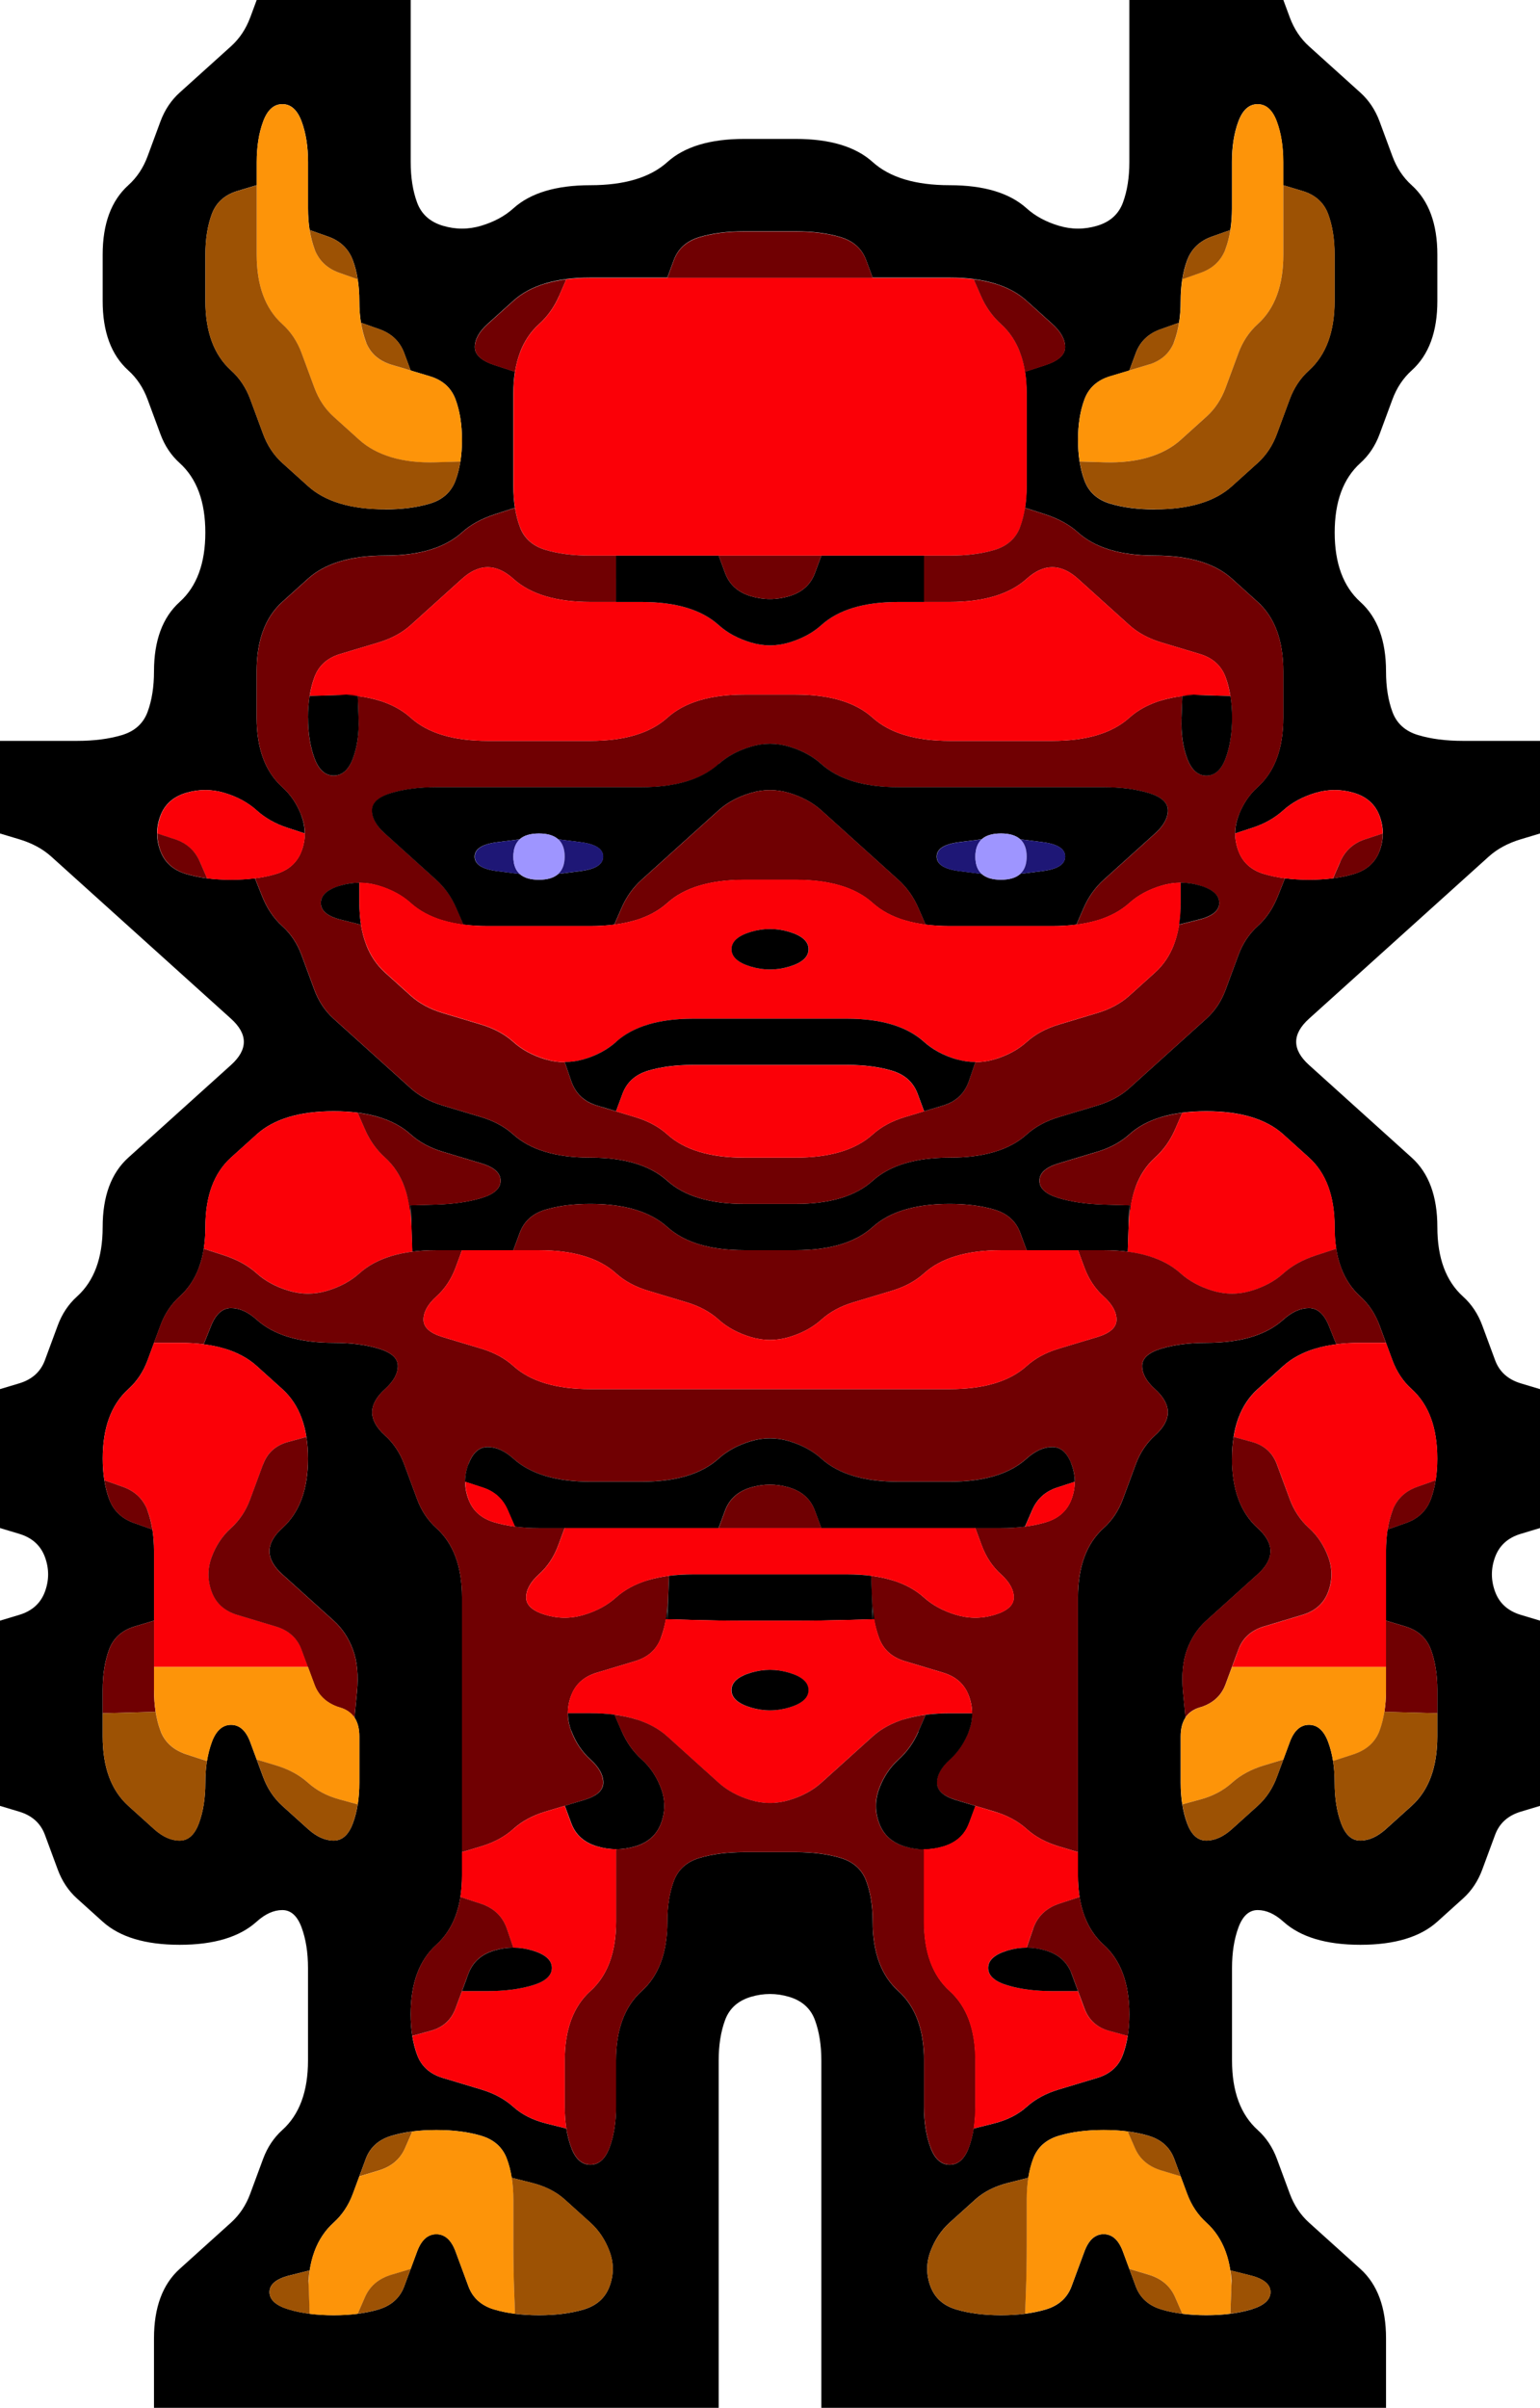 <?xml version="1.0" encoding="UTF-8"?>
<svg width="130.1mm" height="203.36mm" version="1.1" viewBox="0 0 460.97 720.57" xmlns="http://www.w3.org/2000/svg">
<g transform="translate(-30.961 -34.934)">
<g transform="matrix(15.366 0 0 13.857 15.595 34.934)">
<g>
<path d="m5.875 0.375 0.125-0.375h0.5 0.5 0.5 0.5 0.5 0.5v0.5q0 0.5 0 1t0 1 0 1 0.125 0.875 0.5 0.5 0.75 0 0.625-0.375 0.625-0.375 0.875-0.125 0.875-0.125 0.625-0.375 0.625-0.375 0.875-0.125 1 0 0.875 0.125 0.625 0.375 0.625 0.375 0.875 0.125 0.875 0.125 0.625 0.375 0.625 0.375 0.75 0 0.5-0.5 0.125-0.875 0-1 0-1 0-1v-0.5h0.5 0.5 0.5 0.5 0.5 0.5l0.125 0.375q0.125 0.375 0.375 0.625t0.5 0.5 0.5 0.5 0.375 0.625 0.25 0.75 0.375 0.625 0.375 0.625 0.125 0.875 0 1-0.125 0.875-0.375 0.625-0.375 0.625-0.25 0.75-0.375 0.625-0.375 0.625-0.125 0.875 0.125 0.875 0.375 0.625 0.375 0.625 0.125 0.875 0.125 0.875 0.5 0.5 0.875 0.125 1 0h0.5v0.5 0.5 0.5 0.5l-0.375 0.125q-0.375 0.125-0.625 0.375t-0.5 0.5-0.5 0.5-0.5 0.5-0.5 0.5-0.5 0.5-0.5 0.5-0.5 0.5-0.25 0.5 0.25 0.5 0.5 0.5 0.5 0.5 0.5 0.5 0.5 0.5 0.375 0.625 0.125 0.875 0.125 0.875 0.375 0.625 0.375 0.625 0.25 0.75 0.5 0.5l0.375 0.125v0.5 0.5 0.5 0.5 0.5 0.5l-0.375 0.125q-0.375 0.125-0.5 0.5t0 0.75 0.5 0.5l0.375 0.125v0.5 0.5 0.5 0.5 0.5 0.5 0.5 0.5l-0.375 0.125q-0.375 0.125-0.5 0.5t-0.25 0.75-0.375 0.625-0.5 0.5-0.625 0.375-0.875 0.125-0.875-0.125-0.625-0.375-0.5-0.25-0.375 0.375-0.125 0.875 0 1 0 1 0.125 0.875 0.375 0.625 0.375 0.625 0.25 0.75 0.375 0.625 0.5 0.5 0.5 0.5 0.375 0.625 0.125 0.875 0 1v0.5h-0.5-0.5-0.5-0.5-0.5-0.5-0.5-0.5-0.5-0.5-0.5-0.5-0.5-0.5-0.5-0.5-0.5-0.5-0.5-0.5-0.5-0.5v-0.5q0-0.5 0-1t0-1 0-1 0-1 0-1 0-1 0-1-0.125-0.875-0.5-0.5-0.75 0-0.5 0.5-0.125 0.875 0 1 0 1 0 1 0 1 0 1 0 1 0 1v0.5h-0.5-0.5-0.5-0.5-0.5-0.5-0.5-0.5-0.5-0.5-0.5-0.5-0.5-0.5-0.5-0.5-0.5-0.5-0.5-0.5-0.5-0.5v-0.5q0-0.5 0-1t0.125-0.875 0.375-0.625 0.5-0.5 0.5-0.5 0.375-0.625 0.25-0.75 0.375-0.625 0.375-0.625 0.125-0.875 0-1 0-1-0.125-0.875-0.375-0.375-0.5 0.25-0.625 0.375-0.875 0.125-0.875-0.125-0.625-0.375-0.5-0.5-0.375-0.625-0.25-0.75-0.5-0.5l-0.375-0.125v-0.5q0-0.5 0-1t0-1 0-1v-0.5l0.375-0.125q0.375-0.125 0.5-0.5t0-0.75-0.5-0.5l-0.375-0.125v-0.5q0-0.5 0-1t0-1v-0.5l0.375-0.125q0.375-0.125 0.5-0.5t0.25-0.75 0.375-0.625 0.375-0.625 0.125-0.875 0.125-0.875 0.375-0.625 0.5-0.5 0.5-0.5 0.5-0.5 0.5-0.5 0.25-0.5-0.25-0.5-0.5-0.5-0.5-0.5-0.5-0.5-0.5-0.5-0.5-0.5-0.5-0.5-0.5-0.5-0.625-0.375l-0.375-0.125v-0.5q0-0.5 0-1v-0.5h0.5q0.5 0 1 0t0.875-0.125 0.5-0.5 0.125-0.875 0.125-0.875 0.375-0.625 0.375-0.625 0.125-0.875-0.125-0.875-0.375-0.625-0.375-0.625-0.25-0.75-0.375-0.625-0.375-0.625-0.125-0.875 0-1 0.125-0.875 0.375-0.625 0.375-0.625 0.25-0.75 0.375-0.625 0.5-0.5 0.5-0.5 0.375-0.625m-4.875 15.5v0.125 0.375 0.375-0.25q0-0.25 0-0.5v-0.25 0.125m0 1.75v0.375 0.125 0.125-0.25q0-0.25 0-0.5v-0.25 0.375m0 12.25v0.125 0.375 0.375-0.25q0-0.25 0-0.5v-0.25 0.125m0 2.75v0.375 0.125 0.125-0.25q0-0.25 0-0.5v-0.25 0.375m0 2.25v0.125 0.375 0.375-0.25q0-0.25 0-0.5v-0.25 0.125m0 3.75v0.375 0.125 0.125-0.25q0-0.25 0-0.5v-0.25 0.375m10.5 11.375q0.5 0 0.875-0.125t0.5-0.5 0-0.75-0.375-0.625-0.5-0.5-0.641-0.359l-0.391-0.109 0.031 0.219-0.031-0.219q-0.031-0.219-0.094-0.406l-0.062-0.188 0.188 0.562-0.125-0.375q-0.125-0.375-0.5-0.5t-0.875-0.125-0.875 0.125-0.5 0.5-0.25 0.75-0.375 0.625-0.375 0.625l-0.125 0.375 0.188-0.562-0.062 0.188q-0.062 0.188-0.094 0.406l-0.031 0.219 0.031-0.219-0.391 0.109q-0.391 0.109-0.391 0.359t0.375 0.375 0.875 0.125 0.875-0.125 0.5-0.5 0.25-0.75 0.375-0.375 0.375 0.375 0.25 0.75 0.5 0.5 0.875 0.125m7.625-3.625q0.125 0.375 0.375 0.375t0.375-0.375l0.125-0.375-0.188 0.562 0.062-0.188q0.062-0.188 0.094-0.406l0.031-0.219-0.031 0.219 0.391-0.109q0.391-0.109 0.641-0.359t0.625-0.375 0.75-0.25 0.5-0.5 0.125-0.875-0.125-0.875-0.375-0.625-0.375-0.625-0.125-0.875 0-1 0-1 0-1 0-1 0-1 0-1 0.125-0.875 0.375-0.625 0.375-0.625 0.25-0.75 0.375-0.625 0.25-0.5-0.25-0.5-0.25-0.5 0.375-0.375 0.875-0.125 0.875-0.125 0.625-0.375 0.5-0.25 0.391 0.391l0.141 0.391 0.219-0.031-0.219 0.031q-0.219 0.031-0.406 0.094l-0.188 0.062 0.562-0.188-0.375 0.125q-0.375 0.125-0.625 0.375t-0.5 0.5-0.375 0.625-0.125 0.875 0.125 0.875 0.375 0.625 0.25 0.5-0.25 0.5-0.5 0.5-0.5 0.5-0.375 0.625-0.078 0.922l0.047 0.547 0.094-0.156-0.094 0.156q-0.094 0.156-0.094 0.406v0.25-0.375-0.375 0.5q0 0.5 0 1t0.125 0.875 0.375 0.375 0.5-0.25 0.5-0.5 0.375-0.625 0.25-0.75 0.375-0.375 0.375 0.375 0.125 0.875 0.125 0.875 0.375 0.375 0.5-0.25 0.5-0.5 0.375-0.625 0.125-0.875 0-1-0.125-0.875-0.5-0.5l-0.375-0.125v-0.5q0-0.5 0-1v-0.5 0.375 0.375-0.25q0-0.25 0.031-0.469l0.031-0.219-0.031 0.219 0.359-0.141q0.359-0.141 0.484-0.516t0.125-0.875-0.125-0.875-0.375-0.625-0.375-0.625-0.25-0.75-0.375-0.625-0.375-0.625-0.125-0.875-0.125-0.875-0.375-0.625-0.5-0.5-0.625-0.375-0.875-0.125-0.875 0.125-0.625 0.375-0.625 0.375-0.75 0.25-0.375 0.375 0.375 0.375 0.891 0.141l0.516 0.016 0.031-0.219-0.031 0.219q-0.031 0.219-0.031 0.469v0.25-0.375-0.375l-0.031 1.031 0.219 0.031-0.219-0.031q-0.219-0.031-0.469-0.031h-0.25 0.375 0.375-0.5q-0.5 0-1 0h-0.5l-0.125-0.375q-0.125-0.375-0.5-0.5t-0.875-0.125-0.875 0.125-0.625 0.375-0.625 0.375-0.875 0.125-1 0-0.875-0.125-0.625-0.375-0.625-0.375-0.875-0.125-0.875 0.125-0.5 0.5l-0.125 0.375h-0.5q-0.5 0-1 0h-0.5 0.375 0.375-0.25q-0.25 0-0.469 0.031l-0.219 0.031 0.219-0.031-0.031-1.031v0.375 0.375-0.25q0-0.25-0.031-0.469l-0.031-0.219 0.031 0.219 0.516-0.016q0.516-0.016 0.891-0.141t0.375-0.375-0.375-0.375-0.75-0.25-0.625-0.375-0.625-0.375-0.875-0.125-0.875 0.125-0.625 0.375-0.5 0.5-0.375 0.625-0.125 0.875-0.125 0.875-0.375 0.625-0.375 0.625-0.25 0.75-0.375 0.625-0.375 0.625-0.125 0.875 0.125 0.875 0.484 0.516l0.359 0.141-0.031-0.219 0.031 0.219q0.031 0.219 0.031 0.469v0.25-0.375-0.375 0.5q0 0.5 0 1v0.5l-0.375 0.125q-0.375 0.125-0.5 0.5t-0.125 0.875 0 1 0.125 0.875 0.375 0.625 0.5 0.5 0.5 0.25 0.375-0.375 0.125-0.875 0.125-0.875 0.375-0.375 0.375 0.375 0.25 0.75 0.375 0.625 0.5 0.5 0.5 0.25 0.375-0.375 0.125-0.875 0-1v-0.5 0.375 0.375-0.25q0-0.25-0.094-0.406l-0.094-0.156 0.094 0.156 0.047-0.547q0.047-0.547-0.078-0.922t-0.375-0.625-0.5-0.5-0.5-0.5-0.25-0.5 0.25-0.5 0.375-0.625 0.125-0.875-0.125-0.875-0.375-0.625-0.5-0.5-0.625-0.375l-0.375-0.125 0.562 0.188-0.188-0.062q-0.188-0.062-0.406-0.094l-0.219-0.031 0.219 0.031 0.141-0.391q0.141-0.391 0.391-0.391t0.5 0.25 0.625 0.375 0.875 0.125 0.875 0.125 0.375 0.375-0.25 0.5-0.25 0.5 0.25 0.5 0.375 0.625 0.25 0.75 0.375 0.625 0.375 0.625 0.125 0.875 0 1 0 1 0 1 0 1 0 1 0 1-0.125 0.875-0.375 0.625-0.375 0.625-0.125 0.875 0.125 0.875 0.5 0.5 0.75 0.25 0.625 0.375 0.641 0.359l0.391 0.109-0.031-0.219 0.031 0.219q0.031 0.219 0.094 0.406l0.062 0.188-0.188-0.562 0.125 0.375q0.125 0.375 0.375 0.375t0.375-0.375 0.125-0.875 0-1 0.125-0.875 0.375-0.625 0.375-0.625 0.125-0.875 0.125-0.875 0.5-0.5 0.875-0.125 1 0 0.875 0.125 0.5 0.5 0.125 0.875 0.125 0.875 0.375 0.625 0.375 0.625 0.125 0.875 0 1 0.125 0.875m8.875-11.75v0.375 0.125 0.125-0.25q0-0.25 0-0.5v-0.25 0.375m-7.125-7.625h0.125 0.375 0.375-0.25q-0.25 0-0.5 0h-0.25 0.125m-4.375-1q0.5 0 0.875-0.125t0.625-0.375 0.625-0.375 0.875-0.125 0.875-0.125 0.625-0.375 0.625-0.375 0.75-0.25 0.625-0.375 0.5-0.5 0.5-0.5 0.5-0.5 0.375-0.625 0.25-0.75 0.375-0.625 0.391-0.641l0.141-0.391-0.219-0.031 0.219 0.031q0.219 0.031 0.469 0.031h0.25-0.375-0.375 0.5q0.5 0 0.875-0.125t0.5-0.5 0-0.75-0.5-0.5-0.75 0-0.625 0.375-0.594 0.375l-0.344 0.125v0.094 0.094-0.188q0-0.188 0.062-0.375l0.062-0.188-0.188 0.562 0.125-0.375q0.125-0.375 0.375-0.625t0.375-0.625 0.125-0.875 0-1-0.125-0.875-0.375-0.625-0.5-0.5-0.625-0.375-0.875-0.125-0.875-0.125-0.625-0.375-0.641-0.391l-0.391-0.141-0.031 0.219 0.031-0.219q0.031-0.219 0.031-0.469v-0.25 0.375 0.375-0.5q0-0.5 0-1t0-1v-0.5 0.375 0.375-0.25q0-0.25-0.031-0.469l-0.031-0.219 0.031 0.219 0.391-0.141q0.391-0.141 0.391-0.391t-0.25-0.5-0.5-0.5-0.625-0.375-0.875-0.125-1 0h-0.5l-0.125-0.375q-0.125-0.375-0.5-0.5t-0.875-0.125-1 0-0.875 0.125-0.5 0.5l-0.125 0.375h-0.5q-0.5 0-1 0t-0.875 0.125-0.625 0.375-0.5 0.5-0.25 0.5 0.391 0.391l0.391 0.141 0.031-0.219-0.031 0.219q-0.031 0.219-0.031 0.469v0.25-0.375-0.375 0.5q0 0.5 0 1t0 1v0.5-0.375-0.375 0.25q0 0.25 0.031 0.469l0.031 0.219-0.031-0.219-0.391 0.141q-0.391 0.141-0.641 0.391t-0.625 0.375-0.875 0.125-0.875 0.125-0.625 0.375-0.5 0.5-0.375 0.625-0.125 0.875 0 1 0.125 0.875 0.375 0.625 0.375 0.625l0.125 0.375-0.188-0.562 0.062 0.188q0.062 0.188 0.062 0.375v0.188-0.094-0.094l-0.344-0.125q-0.344-0.125-0.594-0.375t-0.625-0.375-0.75 0-0.5 0.5 0 0.75 0.5 0.5 0.875 0.125h0.5-0.375-0.375 0.25q0.25 0 0.469-0.031l0.219-0.031-0.219 0.031 0.141 0.391q0.141 0.391 0.391 0.641t0.375 0.625 0.25 0.75 0.375 0.625 0.5 0.5 0.5 0.5 0.5 0.5 0.625 0.375 0.75 0.25 0.625 0.375 0.625 0.375 0.875 0.125 0.875 0.125 0.625 0.375 0.625 0.375 0.875 0.125 1 0m7-15q0.5 0 0.875-0.125t0.625-0.375 0.5-0.5 0.375-0.625 0.25-0.75 0.375-0.625 0.375-0.625 0.125-0.875 0-1-0.125-0.875-0.5-0.5l-0.375-0.125v-0.5q0-0.5-0.125-0.875t-0.375-0.375-0.375 0.375-0.125 0.875 0 1v0.5-0.375-0.375 0.25q0 0.25-0.031 0.469l-0.031 0.219 0.031-0.219-0.359 0.141q-0.359 0.141-0.484 0.516t-0.125 0.875v0.5-0.375-0.375 0.25q0 0.25-0.031 0.469l-0.031 0.219 0.031-0.219-0.359 0.141q-0.359 0.141-0.484 0.516l-0.125 0.375-0.375 0.125q-0.375 0.125-0.5 0.5t-0.125 0.875 0.125 0.875 0.5 0.5 0.875 0.125m2.5-7.375v0.375 0.125 0.125-0.25q0-0.25 0-0.5v-0.25 0.375m-3.281 4.469 0.469-0.156-0.188 0.062q-0.188 0.062-0.375 0.125l-0.188 0.062 0.281-0.094m-4.844-2.094h0.125 0.375 0.375-0.25q-0.25 0-0.5 0h-0.25 0.125m-4.25 0h0.375 0.125 0.125-0.25q-0.25 0-0.5 0h-0.25 0.375m-5.125 5q0.5 0 0.875-0.125t0.5-0.5 0.125-0.875-0.125-0.875-0.5-0.5l-0.375-0.125-0.125-0.375q-0.125-0.375-0.484-0.516l-0.359-0.141 0.031 0.219-0.031-0.219q-0.031-0.219-0.031-0.469v-0.25 0.375 0.375-0.5q0-0.5-0.125-0.875t-0.484-0.516l-0.359-0.141 0.031 0.219-0.031-0.219q-0.031-0.219-0.031-0.469v-0.25 0.375 0.375-0.5q0-0.5 0-1t-0.125-0.875-0.375-0.375-0.375 0.375-0.125 0.875v0.5l-0.375 0.125q-0.375 0.125-0.5 0.5t-0.125 0.875 0 1 0.125 0.875 0.375 0.625 0.375 0.625 0.25 0.75 0.375 0.625 0.5 0.5 0.625 0.375 0.875 0.125m0.406-3.031 0.656 0.219-0.188-0.062q-0.188-0.062-0.375-0.125l-0.188-0.062 0.094 0.031m-2.906-3.844v-0.125-0.375-0.375 0.25q0 0.25 0 0.5v0.25-0.125m4.625 22.875h0.375 0.125 0.125-0.25q-0.25 0-0.5 0h-0.25 0.375m-6.625 8.125v-0.125-0.375-0.375 0.25q0 0.25 0 0.5v0.25-0.125m20.5 14.875q0.5 0 0.875-0.125t0.375-0.375-0.391-0.359l-0.391-0.109 0.031 0.219-0.031-0.219q-0.031-0.219-0.094-0.406l-0.062-0.188 0.188 0.562-0.125-0.375q-0.125-0.375-0.375-0.625t-0.375-0.625-0.25-0.75-0.5-0.5-0.875-0.125-0.875 0.125-0.5 0.5l-0.125 0.375 0.188-0.562-0.062 0.188q-0.062 0.188-0.094 0.406l-0.031 0.219 0.031-0.219-0.391 0.109q-0.391 0.109-0.641 0.359t-0.5 0.5-0.375 0.625 0 0.75 0.5 0.5 0.875 0.125 0.875-0.125 0.5-0.5 0.25-0.75 0.375-0.375 0.375 0.375 0.25 0.75 0.5 0.5 0.875 0.125"/>
<path d="m6.125 2.625q0.125-0.375 0.375-0.375t0.375 0.375 0.125 0.875 0 1 0.125 0.875 0.484 0.516l0.359 0.141-0.031-0.219 0.031 0.219q0.031 0.219 0.031 0.469v0.25-0.375-0.375 0.5q0 0.5 0.125 0.875t0.5 0.5 0.75 0.25 0.5 0.5 0.125 0.875v0.5-0.375-0.375 0.25q0 0.25-0.031 0.469l-0.031 0.219 0.031-0.219-0.484 0.016q-0.484 0.016-0.859-0.109t-0.625-0.375-0.5-0.5-0.375-0.625-0.25-0.75-0.375-0.625-0.375-0.625-0.125-0.875 0-1 0-1 0.125-0.875" fill="#fd9409"/>
<path d="m25.125 2.625q0.125-0.375 0.375-0.375t0.375 0.375 0.125 0.875 0 1 0 1-0.125 0.875-0.375 0.625-0.375 0.625-0.25 0.75-0.375 0.625-0.5 0.5-0.625 0.375-0.859 0.109l-0.484-0.016 0.031 0.219-0.031-0.219q-0.031-0.219-0.031-0.469v-0.25 0.375 0.375-0.5q0-0.5 0.125-0.875t0.5-0.5 0.75-0.25 0.5-0.5 0.125-0.875v-0.5 0.375 0.375-0.25q0-0.25 0.031-0.469l0.031-0.219-0.031 0.219 0.359-0.141q0.359-0.141 0.484-0.516t0.125-0.875 0-1 0.125-0.875" fill="#fd9409"/>
<path d="m5.125 4.625q0.125-0.375 0.5-0.5l0.375-0.125v0.5q0 0.5 0 1t0.125 0.875 0.375 0.625 0.375 0.625 0.25 0.75 0.375 0.625 0.5 0.5 0.625 0.375 0.859 0.109l0.484-0.016 0.031-0.219-0.031 0.219q-0.031 0.219-0.094 0.406l-0.062 0.188 0.188-0.562-0.125 0.375q-0.125 0.375-0.5 0.5t-0.875 0.125-0.875-0.125-0.625-0.375-0.5-0.5-0.375-0.625-0.25-0.75-0.375-0.625-0.375-0.625-0.125-0.875 0-1 0.125-0.875m0.875-0.25v-0.375-0.125-0.125 0.25q0 0.25 0 0.5v0.25-0.375" fill="#9d5204"/>
<path d="m26 4.5v-0.5l0.375 0.125q0.375 0.125 0.5 0.5t0.125 0.875 0 1-0.125 0.875-0.375 0.625-0.375 0.625-0.25 0.75-0.375 0.625-0.5 0.5-0.625 0.375-0.875 0.125-0.875-0.125-0.5-0.5l-0.125-0.375 0.188 0.562-0.062-0.188q-0.062-0.188-0.094-0.406l-0.031-0.219 0.031 0.219 0.484 0.016q0.484 0.016 0.859-0.109t0.625-0.375 0.5-0.5 0.375-0.625 0.25-0.75 0.375-0.625 0.375-0.625 0.125-0.875 0-1m0-0.625v0.125 0.375 0.375-0.25q0-0.25 0-0.5v-0.25 0.125" fill="#9d5204"/>
<path d="m7.125 5.375-0.125-0.375 0.188 0.562-0.062-0.188q-0.062-0.188-0.094-0.406l-0.031-0.219 0.031 0.219 0.359 0.141q0.359 0.141 0.484 0.516l0.125 0.375-0.188-0.562 0.062 0.188q0.062 0.188 0.094 0.406l0.031 0.219-0.031-0.219-0.359-0.141q-0.359-0.141-0.484-0.516" fill="#9d5204"/>
<path d="m14.125 5.625q0.125-0.375 0.5-0.5t0.875-0.125 1 0 0.875 0.125 0.5 0.5l0.125 0.375h-0.5q-0.5 0-1 0t-1 0-1 0h-0.5l0.125-0.375m-0.25 0.375h0.125 0.375 0.375-0.25q-0.25 0-0.5 0h-0.25 0.125m3.75 0h0.375 0.125 0.125-0.25q-0.25 0-0.5 0h-0.25 0.375" fill="#700002"/>
<path d="m24.125 5.625q0.125-0.375 0.484-0.516l0.359-0.141 0.031-0.219-0.031 0.219q-0.031 0.219-0.094 0.406l-0.062 0.188 0.188-0.562-0.125 0.375q-0.125 0.375-0.484 0.516l-0.359 0.141-0.031 0.219 0.031-0.219q0.031-0.219 0.094-0.406l0.062-0.188-0.188 0.562 0.125-0.375" fill="#9d5204"/>
<path d="m11 6.5q0.25-0.25 0.625-0.375l0.375-0.125-0.562 0.188 0.188-0.062q0.188-0.062 0.406-0.094l0.219-0.031-0.219 0.031-0.141 0.359q-0.141 0.359-0.391 0.609t-0.375 0.625l-0.125 0.375 0.188-0.562-0.062 0.188q-0.062 0.188-0.094 0.406l-0.031 0.219 0.031-0.219-0.391-0.141q-0.391-0.141-0.391-0.391t0.25-0.5 0.5-0.5" fill="#700002"/>
<path d="m11.891 6.391 0.141-0.359-0.219 0.031 0.219-0.031q0.219-0.031 0.469-0.031h0.25-0.375-0.375 0.5q0.5 0 1 0t1 0 1 0 1 0 1 0 1 0 1 0h0.5-0.375-0.375 0.25q0.25 0 0.469 0.031l0.219 0.031-0.219-0.031 0.141 0.359q0.141 0.359 0.391 0.609t0.375 0.625 0.125 0.875 0 1 0 1-0.125 0.875-0.5 0.5-0.875 0.125-1 0-1 0-1 0-1 0-1 0-1 0-1 0-0.875-0.125-0.5-0.5-0.125-0.875 0-1 0-1 0.125-0.875 0.375-0.625 0.391-0.609" fill="#fb0007"/>
<path d="m20.109 6.391-0.141-0.359-0.219-0.031 0.219 0.031q0.219 0.031 0.406 0.094l0.188 0.062-0.562-0.188 0.375 0.125q0.375 0.125 0.625 0.375t0.5 0.5 0.25 0.5-0.391 0.391l-0.391 0.141 0.031 0.219-0.031-0.219q-0.031-0.219-0.094-0.406l-0.062-0.188 0.188 0.562-0.125-0.375q-0.125-0.375-0.375-0.625t-0.391-0.609" fill="#700002"/>
<path d="m8.125 7.375-0.125-0.375 0.188 0.562-0.062-0.188q-0.062-0.188-0.094-0.406l-0.031-0.219 0.031 0.219 0.359 0.141q0.359 0.141 0.484 0.516l0.125 0.375-0.375-0.125q-0.375-0.125-0.5-0.5m0.594 0.531 0.469 0.156-0.188-0.062q-0.188-0.062-0.375-0.125l-0.188-0.062 0.281 0.094" fill="#9d5204"/>
<path d="m23.125 7.625q0.125-0.375 0.484-0.516l0.359-0.141 0.031-0.219-0.031 0.219q-0.031 0.219-0.094 0.406l-0.062 0.188 0.188-0.562-0.125 0.375q-0.125 0.375-0.5 0.5l-0.375 0.125 0.125-0.375m-0.219 0.406 0.656-0.219-0.188 0.062q-0.188 0.062-0.375 0.125l-0.188 0.062 0.094-0.031" fill="#9d5204"/>
<path d="m10 11.5q0.25-0.25 0.641-0.391l0.391-0.141-0.031-0.219 0.031 0.219q0.031 0.219 0.094 0.406l0.062 0.188-0.188-0.562 0.125 0.375q0.125 0.375 0.5 0.5t0.875 0.125h0.5v0.5 0.5h-0.5q-0.5 0-0.875-0.125t-0.625-0.375-0.5-0.25-0.5 0.25-0.5 0.5-0.5 0.5-0.625 0.375-0.75 0.25-0.5 0.5-0.125 0.875 0.125 0.875 0.375 0.375 0.375-0.375 0.109-0.859l-0.016-0.484-0.219-0.031 0.219 0.031q0.219 0.031 0.406 0.094l0.188 0.062-0.562-0.188 0.375 0.125q0.375 0.125 0.625 0.375t0.625 0.375 0.875 0.125 1 0 1 0 0.875-0.125 0.625-0.375 0.625-0.375 0.875-0.125 1 0 0.875 0.125 0.625 0.375 0.625 0.375 0.875 0.125 1 0 1 0 0.875-0.125 0.625-0.375 0.625-0.375l0.375-0.125-0.562 0.188 0.188-0.062q0.188-0.062 0.406-0.094l0.219-0.031-0.219 0.031-0.016 0.484q-0.016 0.484 0.109 0.859t0.375 0.375 0.375-0.375 0.125-0.875-0.125-0.875-0.5-0.5-0.75-0.25-0.625-0.375-0.5-0.5-0.5-0.5-0.5-0.25-0.5 0.25-0.625 0.375-0.875 0.125h-0.5v-0.5-0.5h0.5q0.5 0 0.875-0.125t0.5-0.5l0.125-0.375-0.188 0.562 0.062-0.188q0.062-0.188 0.094-0.406l0.031-0.219-0.031 0.219 0.391 0.141q0.391 0.141 0.641 0.391t0.625 0.375 0.875 0.125 0.875 0.125 0.625 0.375 0.5 0.5 0.375 0.625 0.125 0.875 0 1-0.125 0.875-0.375 0.625-0.375 0.625 0 0.75 0.5 0.5l0.375 0.125-0.562-0.188 0.188 0.062q0.188 0.062 0.406 0.094l0.219 0.031-0.219-0.031-0.141 0.391q-0.141 0.391-0.391 0.641t-0.375 0.625-0.25 0.75-0.375 0.625-0.5 0.5-0.5 0.5-0.5 0.5-0.625 0.375-0.75 0.25-0.625 0.375-0.625 0.375-0.875 0.125-0.875 0.125-0.625 0.375-0.625 0.375-0.875 0.125-1 0-0.875-0.125-0.625-0.375-0.625-0.375-0.875-0.125-0.875-0.125-0.625-0.375-0.625-0.375-0.75-0.25-0.625-0.375-0.5-0.5-0.5-0.5-0.5-0.5-0.375-0.625-0.25-0.75-0.375-0.625-0.391-0.641l-0.141-0.391-0.219 0.031 0.219-0.031q0.219-0.031 0.406-0.094l0.188-0.062-0.562 0.188 0.375-0.125q0.375-0.125 0.5-0.5t0-0.75-0.375-0.625-0.375-0.625-0.125-0.875 0-1 0.125-0.875 0.375-0.625 0.5-0.5 0.625-0.375 0.875-0.125 0.875-0.125 0.625-0.375m6.5 13.5q0.5 0 0.875-0.125t0.625-0.375 0.625-0.375 0.75-0.25 0.5-0.531l0.125-0.406h-0.094-0.094 0.188q0.188 0 0.375-0.062l0.188-0.062-0.562 0.188 0.375-0.125q0.375-0.125 0.625-0.375t0.625-0.375 0.75-0.25 0.625-0.375 0.5-0.5 0.375-0.625l0.125-0.375-0.188 0.562 0.062-0.188q0.062-0.188 0.094-0.406l0.031-0.219-0.031 0.219 0.391-0.109q0.391-0.109 0.391-0.359t-0.375-0.375-0.75 0-0.625 0.375-0.625 0.375l-0.375 0.125 0.562-0.188-0.188 0.062q-0.188 0.062-0.406 0.094l-0.219 0.031 0.219-0.031 0.141-0.359q0.141-0.359 0.391-0.609t0.5-0.5 0.5-0.5 0.25-0.5-0.375-0.375-0.875-0.125-1 0-1 0-1 0-1 0-0.875-0.125-0.625-0.375-0.625-0.375-0.75 0-0.625 0.375-0.625 0.375-0.875 0.125-1 0-1 0-1 0-1 0-0.875 0.125-0.375 0.375 0.25 0.5 0.5 0.5 0.5 0.5 0.391 0.609l0.141 0.359 0.109 0.016 0.109 0.016-0.219-0.031q-0.219-0.031-0.406-0.094l-0.188-0.062 0.562 0.188-0.375-0.125q-0.375-0.125-0.625-0.375t-0.625-0.375-0.75 0-0.375 0.375 0.391 0.359l0.391 0.109-0.031-0.219 0.031 0.219q0.031 0.219 0.094 0.406l0.062 0.188-0.188-0.562 0.125 0.375q0.125 0.375 0.375 0.625t0.5 0.5 0.625 0.375 0.75 0.25 0.625 0.375 0.625 0.375l0.375 0.125-0.562-0.188 0.188 0.062q0.188 0.062 0.375 0.062h0.188-0.094-0.094l0.125 0.406q0.125 0.406 0.5 0.531t0.75 0.25 0.625 0.375 0.625 0.375 0.875 0.125 1 0m2.875-13h-0.375-0.125-0.125 0.25q0.25 0 0.5 0h0.25-0.375m-0.5 1h0.125 0.375 0.375-0.25q-0.25 0-0.5 0h-0.25 0.125m-6.25 0h0.375 0.125 0.125-0.25q-0.25 0-0.5 0h-0.25 0.375m0.5-1h-0.125-0.375-0.375 0.25q0.25 0 0.5 0h0.25-0.125" fill="#700002"/>
<path d="m10 12.5q0.25-0.25 0.5-0.25t0.5 0.25 0.625 0.375 0.875 0.125 1 0 0.875 0.125 0.625 0.375 0.625 0.375 0.75 0 0.625-0.375 0.625-0.375 0.875-0.125 1 0 0.875-0.125 0.625-0.375 0.5-0.25 0.5 0.25 0.5 0.5 0.5 0.5 0.625 0.375 0.75 0.25 0.5 0.5l0.125 0.375-0.188-0.562 0.062 0.188q0.062 0.188 0.094 0.406l0.031 0.219-0.031-0.219-0.484-0.016q-0.484-0.016-0.859 0.109t-0.625 0.375-0.625 0.375-0.875 0.125-1 0-1 0-0.875-0.125-0.625-0.375-0.625-0.375-0.875-0.125-1 0-0.875 0.125-0.625 0.375-0.625 0.375-0.875 0.125-1 0-1 0-0.875-0.125-0.625-0.375-0.625-0.375-0.859-0.109l-0.484 0.016-0.031 0.219 0.031-0.219q0.031-0.219 0.094-0.406l0.062-0.188-0.188 0.562 0.125-0.375q0.125-0.375 0.5-0.5t0.75-0.25 0.625-0.375 0.5-0.5 0.5-0.5" fill="#fb0007"/>
<path d="m13 12.5v-0.5h0.5q0.5 0 1 0h0.5l0.125 0.375q0.125 0.375 0.5 0.5t0.75 0 0.5-0.5l0.125-0.375h0.5q0.5 0 1 0h0.5v0.5 0.5h-0.5q-0.5 0-0.875 0.125t-0.625 0.375-0.625 0.375-0.75 0-0.625-0.375-0.625-0.375-0.875-0.125h-0.5v-0.5m-0.125 0.5h0.125 0.375 0.375-0.25q-0.25 0-0.5 0h-0.25 0.125m5.75 0h0.375 0.125 0.125-0.25q-0.25 0-0.5 0h-0.25 0.375m0.5-1h-0.125-0.375-0.375 0.25q0.25 0 0.5 0h0.25-0.125m-1.75 0h-0.375-0.125-0.125 0.25q0.25 0 0.5 0h0.25-0.375m-2.25 0h-0.125-0.375-0.375 0.25q0.25 0 0.5 0h0.25-0.125m-1.75 0h-0.375-0.125-0.125 0.25q0.25 0 0.5 0h0.25-0.375"/>
<path d="m15.125 12.375-0.125-0.375h0.5q0.5 0 1 0h0.5l-0.125 0.375q-0.125 0.375-0.5 0.5t-0.75 0-0.5-0.5m2-0.375h-0.125-0.375-0.375 0.25q0.25 0 0.5 0h0.25-0.125m-1.75 0h-0.375-0.125-0.125 0.25q0.25 0 0.5 0h0.25-0.375" fill="#700002"/>
<path d="m7 15.5v-0.5 0.375 0.375-0.25q0-0.25 0.031-0.469l0.031-0.219-0.031 0.219 0.969-0.031h-0.375-0.375 0.25q0.25 0 0.469 0.031l0.219 0.031-0.219-0.031 0.016 0.484q0.016 0.484-0.109 0.859t-0.375 0.375-0.375-0.375-0.125-0.875"/>
<path d="m24.016 15.516 0.016-0.484-0.219 0.031 0.219-0.031q0.219-0.031 0.469-0.031h0.25-0.375-0.375l0.969 0.031-0.031-0.219 0.031 0.219q0.031 0.219 0.031 0.469v0.25-0.375-0.375 0.5q0 0.5-0.125 0.875t-0.375 0.375-0.375-0.375-0.109-0.859"/>
<path d="m15 16.5q0.25-0.25 0.625-0.375t0.75 0 0.625 0.375 0.625 0.375 0.875 0.125 1 0 1 0 1 0 1 0 0.875 0.125 0.375 0.375-0.25 0.5-0.5 0.5-0.5 0.5-0.391 0.609l-0.141 0.359 0.219-0.031-0.219 0.031q-0.219 0.031-0.469 0.031h-0.25 0.375 0.375-0.5q-0.5 0-1 0t-1 0h-0.5 0.375 0.375-0.25q-0.25 0-0.469-0.031l-0.219-0.031 0.219 0.031-0.141-0.359q-0.141-0.359-0.391-0.609t-0.5-0.5-0.5-0.5-0.5-0.5-0.625-0.375-0.75 0-0.625 0.375-0.5 0.5-0.5 0.5-0.5 0.5-0.391 0.609l-0.141 0.359 0.219-0.031-0.219 0.031q-0.219 0.031-0.469 0.031h-0.25 0.375 0.375-0.5q-0.5 0-1 0t-1 0h-0.5 0.375 0.375-0.25q-0.25 0-0.469-0.031l-0.219-0.031 0.219 0.031-0.141-0.359q-0.141-0.359-0.391-0.609t-0.5-0.5-0.5-0.5-0.25-0.5 0.375-0.375 0.875-0.125 1 0 1 0 1 0 1 0 0.875-0.125 0.625-0.375m-3.062 2.312-0.062 0.062 0.438-0.062q0.438-0.062 0.438-0.312t-0.438-0.312l-0.438-0.062 0.125 0.125-0.125-0.125q-0.125-0.125-0.375-0.125h-0.25 0.375 0.375-0.5-0.5 0.375 0.375-0.25q-0.25 0-0.375 0.125l-0.125 0.125 0.125-0.125-0.438 0.062q-0.438 0.062-0.438 0.312t0.438 0.312l0.438 0.062-0.125-0.125 0.125 0.125q0.125 0.125 0.375 0.125h0.25-0.375-0.375 0.5 0.5-0.375-0.375 0.25q0.25 0 0.375-0.125l0.125-0.125-0.062 0.062m9 0-0.062 0.062 0.438-0.062q0.438-0.062 0.438-0.312t-0.438-0.312l-0.438-0.062 0.125 0.125-0.125-0.125q-0.125-0.125-0.375-0.125h-0.25 0.375 0.375-0.5-0.5 0.375 0.375-0.25q-0.25 0-0.375 0.125l-0.125 0.125 0.125-0.125-0.438 0.062q-0.438 0.062-0.438 0.312t0.438 0.312l0.438 0.062-0.125-0.125 0.125 0.125q0.125 0.125 0.375 0.125h0.25-0.375-0.375 0.5 0.5-0.375-0.375 0.25q0.25 0 0.375-0.125l0.125-0.125-0.062 0.062"/>
<path d="m4.125 17.625q0.125-0.375 0.5-0.5t0.75 0 0.625 0.375 0.594 0.375l0.344 0.125v-0.094-0.094 0.188q0 0.188-0.062 0.375l-0.062 0.188 0.188-0.562-0.125 0.375q-0.125 0.375-0.5 0.5t-0.875 0.125h-0.5 0.375 0.375-0.25q-0.25 0-0.469-0.031l-0.219-0.031 0.219 0.031-0.141-0.359q-0.141-0.359-0.484-0.484l-0.344-0.125v0.094 0.094-0.188q0-0.188 0.062-0.375l0.062-0.188-0.188 0.562 0.125-0.375" fill="#fb0007"/>
<path d="m15 17.5q0.25-0.25 0.625-0.375t0.75 0 0.625 0.375 0.5 0.5 0.5 0.5 0.5 0.5 0.391 0.609l0.141 0.359 0.109 0.016 0.109 0.016-0.219-0.031q-0.219-0.031-0.406-0.094l-0.188-0.062 0.562 0.188-0.375-0.125q-0.375-0.125-0.625-0.375t-0.625-0.375-0.875-0.125-1 0-0.875 0.125-0.625 0.375-0.625 0.375l-0.375 0.125 0.562-0.188-0.188 0.062q-0.188 0.062-0.406 0.094l-0.219 0.031 0.219-0.031 0.141-0.359q0.141-0.359 0.391-0.609t0.5-0.5 0.5-0.5 0.5-0.5" fill="#700002"/>
<path d="m26 17.5q0.25-0.25 0.625-0.375t0.75 0 0.5 0.5l0.125 0.375-0.188-0.562 0.062 0.188q0.062 0.188 0.062 0.375v0.188-0.094-0.094l-0.344 0.125q-0.344 0.125-0.484 0.484l-0.141 0.359 0.219-0.031-0.219 0.031q-0.219 0.031-0.469 0.031h-0.25 0.375 0.375-0.5q-0.5 0-0.875-0.125t-0.5-0.5l-0.125-0.375 0.188 0.562-0.062-0.188q-0.062-0.188-0.062-0.375v-0.188 0.094 0.094l0.344-0.125q0.344-0.125 0.594-0.375" fill="#fb0007"/>
<path d="m4.125 18.375-0.125-0.375 0.188 0.562-0.062-0.188q-0.062-0.188-0.062-0.375v-0.188 0.094 0.094l0.344 0.125q0.344 0.125 0.484 0.484l0.141 0.359 0.219 0.031-0.219-0.031q-0.219-0.031-0.406-0.094l-0.188-0.062 0.562 0.188-0.375-0.125q-0.375-0.125-0.5-0.5" fill="#700002"/>
<path d="m10.25 18.5q0-0.25 0.438-0.312l0.438-0.062 0.125-0.125-0.125 0.125q-0.125 0.125-0.125 0.375v0.25-0.375-0.375 0.5 0.5-0.375-0.375 0.25q0 0.25 0.125 0.375l0.125 0.125-0.125-0.125-0.438-0.062q-0.438-0.062-0.438-0.312" fill="#1e1776"/>
<path d="m11 18.5q0-0.5 0.5-0.5t0.5 0.5-0.5 0.5-0.5-0.5" fill="#9e95ff"/>
<path d="m12 18.5v-0.5 0.375 0.375-0.25q0-0.25-0.125-0.375l-0.125-0.125 0.125 0.125 0.438 0.062q0.438 0.062 0.438 0.312t-0.438 0.312l-0.438 0.062-0.125 0.125 0.125-0.125q0.125-0.125 0.125-0.375v-0.25 0.375 0.375-0.5" fill="#1e1776"/>
<path d="m19.25 18.5q0-0.25 0.438-0.312l0.438-0.062 0.125-0.125-0.125 0.125q-0.125 0.125-0.125 0.375v0.25-0.375-0.375 0.5 0.5-0.375-0.375 0.25q0 0.25 0.125 0.375l0.125 0.125-0.125-0.125-0.438-0.062q-0.438-0.062-0.438-0.312" fill="#1e1776"/>
<path d="m20 18.5q0-0.5 0.5-0.5t0.5 0.5-0.5 0.5-0.5-0.5" fill="#9e95ff"/>
<path d="m21 18.5v-0.5 0.375 0.375-0.25q0-0.25-0.125-0.375l-0.125-0.125 0.125 0.125 0.438 0.062q0.438 0.062 0.438 0.312t-0.438 0.312l-0.438 0.062-0.125 0.125 0.125-0.125q0.125-0.125 0.125-0.375v-0.25 0.375 0.375-0.5" fill="#1e1776"/>
<path d="m27.109 18.609q0.141-0.359 0.484-0.484l0.344-0.125v-0.094-0.094 0.188q0 0.188-0.062 0.375l-0.062 0.188 0.188-0.562-0.125 0.375q-0.125 0.375-0.5 0.5l-0.375 0.125 0.562-0.188-0.188 0.062q-0.188 0.062-0.406 0.094l-0.219 0.031 0.219-0.031 0.141-0.359" fill="#700002"/>
<path d="m7.25 19.5q0-0.25 0.375-0.375l0.375-0.125-0.562 0.188 0.188-0.062q0.188-0.062 0.375-0.062h0.188-0.094-0.094v0.469 0.469-0.375-0.375 0.25q0 0.25 0.031 0.469l0.031 0.219-0.031-0.219-0.391-0.109q-0.391-0.109-0.391-0.359"/>
<path d="m8 19.531v-0.469h-0.094-0.094 0.188q0.188 0 0.375 0.062l0.188 0.062-0.562-0.188 0.375 0.125q0.375 0.125 0.625 0.375t0.625 0.375 0.875 0.125 1 0 1 0 0.875-0.125 0.625-0.375 0.625-0.375 0.875-0.125 1 0 0.875 0.125 0.625 0.375 0.625 0.375 0.875 0.125 1 0 1 0 0.875-0.125 0.625-0.375 0.625-0.375l0.375-0.125-0.562 0.188 0.188-0.062q0.188-0.062 0.375-0.062h0.188-0.094-0.094v0.469q0 0.469-0.125 0.844t-0.375 0.625-0.5 0.5-0.625 0.375-0.75 0.25-0.625 0.375-0.625 0.375-0.75 0-0.625-0.375-0.625-0.375-0.875-0.125-1 0-1 0-1 0-0.875 0.125-0.625 0.375-0.625 0.375-0.75 0-0.625-0.375-0.625-0.375-0.75-0.25-0.625-0.375-0.5-0.5-0.375-0.625-0.125-0.844m7.625 1.344q0.375 0.125 0.75 0t0.375-0.375-0.375-0.375-0.75 0-0.375 0.375 0.375 0.375" fill="#fb0007"/>
<path d="m24 19.531v-0.469h-0.094-0.094 0.188q0.188 0 0.375 0.062l0.188 0.062-0.562-0.188 0.375 0.125q0.375 0.125 0.375 0.375t-0.391 0.359l-0.391 0.109-0.031 0.219 0.031-0.219q0.031-0.219 0.031-0.469v-0.25 0.375 0.375-0.469"/>
<path d="m15.25 20.5q0-0.25 0.375-0.375t0.75 0 0.375 0.375-0.375 0.375-0.75 0-0.375-0.375"/>
<path d="m13 22.5q0.25-0.25 0.625-0.375t0.875-0.125 1 0 1 0 1 0 0.875 0.125 0.625 0.375 0.625 0.375l0.375 0.125-0.562-0.188 0.188 0.062q0.188 0.062 0.375 0.062h0.188-0.094-0.094l-0.125 0.406q-0.125 0.406-0.5 0.531l-0.375 0.125-0.125-0.375q-0.125-0.375-0.5-0.5t-0.875-0.125-1 0-1 0-1 0-0.875 0.125-0.5 0.5l-0.125 0.375-0.375-0.125q-0.375-0.125-0.5-0.531l-0.125-0.406h-0.094-0.094 0.188q0.188 0 0.375-0.062l0.188-0.062-0.562 0.188 0.375-0.125q0.375-0.125 0.625-0.375m-0.281 1.406 0.469 0.156-0.188-0.062q-0.188-0.062-0.375-0.125l-0.188-0.062 0.281 0.094m6.188 0.125 0.656-0.219-0.188 0.062q-0.188 0.062-0.375 0.125l-0.188 0.062 0.094-0.031"/>
<path d="m13.125 23.625q0.125-0.375 0.5-0.5t0.875-0.125 1 0 1 0 1 0 0.875 0.125 0.5 0.5l0.125 0.375-0.375 0.125q-0.375 0.125-0.625 0.375t-0.625 0.375-0.875 0.125-1 0-0.875-0.125-0.625-0.375-0.625-0.375l-0.375-0.125 0.125-0.375m-0.219 0.344 0.656 0.219-0.188-0.062q-0.188-0.062-0.375-0.125l-0.188-0.062 0.094 0.031m5.812 0.125 0.469-0.156-0.188 0.062q-0.188 0.062-0.375 0.125l-0.188 0.062 0.281-0.094" fill="#fb0007"/>
<path d="m6 24.5q0.25-0.25 0.625-0.375t0.875-0.125h0.5-0.375-0.375 0.25q0.25 0 0.469 0.031l0.219 0.031-0.219-0.031 0.141 0.359q0.141 0.359 0.391 0.609t0.375 0.625 0.141 0.891l0.016 0.516 0.219-0.031-0.219 0.031q-0.219 0.031-0.406 0.094l-0.188 0.062 0.562-0.188-0.375 0.125q-0.375 0.125-0.625 0.375t-0.625 0.375-0.75 0-0.625-0.375-0.641-0.391l-0.391-0.141-0.031 0.219 0.031-0.219q0.031-0.219 0.031-0.469v-0.25 0.375 0.375-0.5q0-0.5 0.125-0.875t0.375-0.625 0.5-0.5" fill="#fb0007"/>
<path d="m8.109 24.391-0.141-0.359-0.219-0.031 0.219 0.031q0.219 0.031 0.406 0.094l0.188 0.062-0.562-0.188 0.375 0.125q0.375 0.125 0.625 0.375t0.625 0.375 0.75 0.25 0.375 0.375-0.375 0.375-0.891 0.141l-0.516 0.016 0.031 0.219-0.031-0.219q-0.031-0.219-0.094-0.406l-0.062-0.188 0.188 0.562-0.125-0.375q-0.125-0.375-0.375-0.625t-0.391-0.609" fill="#700002"/>
<path d="m23 24.5q0.25-0.25 0.625-0.375l0.375-0.125-0.562 0.188 0.188-0.062q0.188-0.062 0.406-0.094l0.219-0.031-0.219 0.031-0.141 0.359q-0.141 0.359-0.391 0.609t-0.375 0.625l-0.125 0.375 0.188-0.562-0.062 0.188q-0.062 0.188-0.094 0.406l-0.031 0.219 0.031-0.219-0.516-0.016q-0.516-0.016-0.891-0.141t-0.375-0.375 0.375-0.375 0.75-0.25 0.625-0.375" fill="#700002"/>
<path d="m23.891 24.391 0.141-0.359-0.219 0.031 0.219-0.031q0.219-0.031 0.469-0.031h0.25-0.375-0.375 0.5q0.5 0 0.875 0.125t0.625 0.375 0.5 0.5 0.375 0.625 0.125 0.875v0.5-0.375-0.375 0.25q0 0.25 0.031 0.469l0.031 0.219-0.031-0.219-0.391 0.141q-0.391 0.141-0.641 0.391t-0.625 0.375-0.75 0-0.625-0.375-0.625-0.375l-0.375-0.125 0.562 0.188-0.188-0.062q-0.188-0.062-0.406-0.094l-0.219-0.031 0.219 0.031 0.016-0.516q0.016-0.516 0.141-0.891t0.375-0.625 0.391-0.609" fill="#fb0007"/>
<path d="m11.125 26.625q0.125-0.375 0.5-0.5t0.875-0.125 0.875 0.125 0.625 0.375 0.625 0.375 0.875 0.125 1 0 0.875-0.125 0.625-0.375 0.625-0.375 0.875-0.125 0.875 0.125 0.5 0.5l0.125 0.375h-0.5q-0.5 0-0.875 0.125t-0.625 0.375-0.625 0.375-0.75 0.25-0.625 0.375-0.625 0.375-0.75 0-0.625-0.375-0.625-0.375-0.75-0.25-0.625-0.375-0.625-0.375-0.875-0.125h-0.5l0.125-0.375m-0.25 0.375h0.125 0.375 0.375-0.25q-0.25 0-0.5 0h-0.25 0.125m9.75 0h0.375 0.125 0.125-0.25q-0.25 0-0.5 0h-0.25 0.375" fill="#700002"/>
<path d="m4.875 27.375 0.125-0.375-0.188 0.562 0.062-0.188q0.062-0.188 0.094-0.406l0.031-0.219-0.031 0.219 0.391 0.141q0.391 0.141 0.641 0.391t0.625 0.375 0.75 0 0.625-0.375 0.625-0.375 0.875-0.125h0.5l-0.125 0.375q-0.125 0.375-0.375 0.625t-0.25 0.5 0.375 0.375 0.75 0.25 0.625 0.375 0.625 0.375 0.875 0.125 1 0 1 0 1 0 1 0 1 0 1 0 1 0 0.875-0.125 0.625-0.375 0.625-0.375 0.75-0.25 0.375-0.375-0.25-0.5-0.375-0.625l-0.125-0.375h0.5q0.5 0 0.875 0.125t0.625 0.375 0.625 0.375 0.75 0 0.625-0.375 0.641-0.391l0.391-0.141-0.031-0.219 0.031 0.219q0.031 0.219 0.094 0.406l0.062 0.188-0.188-0.562 0.125 0.375q0.125 0.375 0.375 0.625t0.375 0.625l0.125 0.375h-0.5-0.5 0.375 0.375-0.25q-0.25 0-0.469 0.031l-0.219 0.031 0.219-0.031-0.141-0.391q-0.141-0.391-0.391-0.391t-0.5 0.25-0.625 0.375-0.875 0.125-0.875 0.125-0.375 0.375 0.25 0.5 0.25 0.5-0.25 0.5-0.375 0.625-0.25 0.75-0.375 0.625-0.375 0.625-0.125 0.875 0 1 0 1 0 1 0 1 0 1v0.5l-0.375-0.125q-0.375-0.125-0.625-0.375t-0.625-0.375-0.75-0.25-0.375-0.375 0.25-0.5 0.375-0.625 0-0.75-0.5-0.5-0.75-0.25-0.5-0.5-0.141-0.859l-0.016-0.484-0.219-0.031 0.219 0.031q0.219 0.031 0.406 0.094l0.188 0.062-0.562-0.188 0.375 0.125q0.375 0.125 0.625 0.375t0.625 0.375 0.75 0 0.375-0.375-0.25-0.5-0.375-0.625l-0.125-0.375h0.5q0.5 0 0.875-0.125t0.5-0.5 0-0.75-0.375-0.375-0.5 0.25-0.625 0.375-0.875 0.125-1 0-0.875-0.125-0.625-0.375-0.625-0.375-0.75 0-0.625 0.375-0.625 0.375-0.875 0.125-1 0-0.875-0.125-0.625-0.375-0.5-0.25-0.375 0.375 0 0.75 0.5 0.5 0.875 0.125h0.5l-0.125 0.375q-0.125 0.375-0.375 0.625t-0.25 0.5 0.375 0.375 0.75 0 0.625-0.375 0.625-0.375l0.375-0.125-0.562 0.188 0.188-0.062q0.188-0.062 0.406-0.094l0.219-0.031-0.219 0.031-0.016 0.484q-0.016 0.484-0.141 0.859t-0.5 0.5-0.75 0.25-0.5 0.5 0 0.75 0.375 0.625 0.25 0.5-0.375 0.375-0.75 0.25-0.625 0.375-0.625 0.375l-0.375 0.125v-0.5q0-0.5 0-1t0-1 0-1 0-1 0-1-0.125-0.875-0.375-0.625-0.375-0.625-0.25-0.75-0.375-0.625-0.25-0.5 0.25-0.5 0.25-0.5-0.375-0.375-0.875-0.125-0.875-0.125-0.625-0.375-0.5-0.25-0.391 0.391l-0.141 0.391 0.219 0.031-0.219-0.031q-0.219-0.031-0.469-0.031h-0.25 0.375 0.375-0.5-0.5l0.125-0.375q0.125-0.375 0.375-0.625t0.375-0.625m-0.781 1.344-0.156 0.469 0.062-0.188q0.062-0.188 0.125-0.375l0.062-0.188-0.094 0.281m5.906 10.906v0.375 0.125 0.125-0.25q0-0.25 0-0.5v-0.25 0.375m2.125-6.625h-0.125-0.375-0.375 0.25q0.25 0 0.5 0h0.25-0.125m8.25 0h-0.375-0.125-0.125 0.25q0.25 0 0.5 0h0.25-0.375m1.625 7.125v-0.125-0.375-0.375 0.25q0 0.25 0 0.5v0.25-0.125m6.031-11.031-0.219-0.656 0.062 0.188q0.062 0.188 0.125 0.375l0.062 0.188-0.031-0.094m-5.656-2.094h-0.375-0.125-0.125 0.25q0.25 0 0.5 0h0.25-0.375m-12.25 0h-0.125-0.375-0.375 0.25q0.25 0 0.5 0h0.25-0.125" fill="#700002"/>
<path d="m9.875 27.375 0.125-0.375h0.5q0.5 0 1 0t0.875 0.125 0.625 0.375 0.625 0.375 0.75 0.25 0.625 0.375 0.625 0.375 0.75 0 0.625-0.375 0.625-0.375 0.75-0.25 0.625-0.375 0.625-0.375 0.875-0.125 1 0h0.5l0.125 0.375q0.125 0.375 0.375 0.625t0.25 0.5-0.375 0.375-0.75 0.25-0.625 0.375-0.625 0.375-0.875 0.125-1 0-1 0-1 0-1 0-1 0-1 0-1 0-0.875-0.125-0.625-0.375-0.625-0.375-0.75-0.25-0.375-0.375 0.25-0.5 0.375-0.625m12.25-0.375h-0.125-0.375-0.375 0.25q0.25 0 0.5 0h0.25-0.125m-11.75 0h-0.375-0.125-0.125 0.25q0.25 0 0.5 0h0.25-0.375" fill="#fb0007"/>
<path d="m3.875 29.375 0.125-0.375h0.5q0.5 0 0.875 0.125t0.625 0.375 0.5 0.5 0.375 0.625l0.125 0.375-0.188-0.562 0.062 0.188q0.062 0.188 0.094 0.406l0.031 0.219-0.031-0.219-0.359 0.109q-0.359 0.109-0.484 0.484t-0.25 0.75-0.375 0.625-0.375 0.625 0 0.75 0.5 0.5 0.75 0.25 0.5 0.5l0.125 0.375h-0.5q-0.5 0-1 0t-1 0h-0.5v-0.5q0-0.5 0-1t0-1-0.125-0.875-0.484-0.516l-0.359-0.141 0.031 0.219-0.031-0.219q-0.031-0.219-0.031-0.469v-0.25 0.375 0.375-0.5q0-0.5 0.125-0.875t0.375-0.625 0.375-0.625m0.125 6.25v0.375 0.125 0.125-0.25q0-0.25 0-0.5v-0.25 0.375m3.031 0.469-0.219-0.656 0.062 0.188q0.062 0.188 0.125 0.375l0.062 0.188-0.031-0.094m-3-7.188-0.219 0.656 0.062-0.188q0.062-0.188 0.125-0.375l0.062-0.188-0.031 0.094" fill="#fb0007"/>
<path d="m26 29.5q0.25-0.25 0.625-0.375t0.875-0.125h0.5l0.125 0.375q0.125 0.375 0.375 0.625t0.375 0.625 0.125 0.875v0.5-0.375-0.375 0.25q0 0.25-0.031 0.469l-0.031 0.219 0.031-0.219-0.359 0.141q-0.359 0.141-0.484 0.516t-0.125 0.875 0 1 0 1v0.5h-0.5q-0.5 0-1 0t-1 0h-0.5l0.125-0.375q0.125-0.375 0.5-0.5t0.75-0.25 0.5-0.5 0-0.75-0.375-0.625-0.375-0.625-0.25-0.75-0.484-0.484l-0.359-0.109-0.031 0.219 0.031-0.219q0.031-0.219 0.094-0.406l0.062-0.188-0.188 0.562 0.125-0.375q0.125-0.375 0.375-0.625t0.5-0.5m-0.906 6.219-0.156 0.469 0.062-0.188q0.062-0.188 0.125-0.375l0.062-0.188-0.094 0.281m2.906 0.406v-0.125-0.375-0.375 0.25q0 0.25 0 0.5v0.25-0.125m0.094-6.844-0.156-0.469 0.062 0.188q0.062 0.188 0.125 0.375l0.062 0.188-0.094-0.281" fill="#fb0007"/>
<path d="m6.125 31.625q0.125-0.375 0.484-0.484l0.359-0.109-0.031-0.219 0.031 0.219q0.031 0.219 0.031 0.469v0.25-0.375-0.375 0.5q0 0.5-0.125 0.875t-0.375 0.625-0.25 0.5 0.25 0.5 0.5 0.5 0.5 0.5 0.375 0.625 0.078 0.922l-0.047 0.547 0.094 0.156-0.094-0.156q-0.094-0.156-0.281-0.219l-0.188-0.062 0.562 0.188-0.375-0.125q-0.375-0.125-0.5-0.5t-0.25-0.75-0.5-0.5-0.75-0.25-0.5-0.5 0-0.75 0.375-0.625 0.375-0.625 0.25-0.75" fill="#700002"/>
<path d="m10.125 31.625q0.125-0.375 0.375-0.375t0.5 0.25 0.625 0.375 0.875 0.125 1 0 0.875-0.125 0.625-0.375 0.625-0.375 0.75 0 0.625 0.375 0.625 0.375 0.875 0.125 1 0 0.875-0.125 0.625-0.375 0.5-0.25 0.375 0.375l0.125 0.375-0.188-0.562 0.062 0.188q0.062 0.188 0.062 0.375v0.188-0.094-0.094l-0.344 0.125q-0.344 0.125-0.484 0.484l-0.141 0.359 0.219-0.031-0.219 0.031q-0.219 0.031-0.469 0.031h-0.25 0.375 0.375-0.5q-0.5 0-1 0t-1 0-1 0h-0.5l-0.125-0.375q-0.125-0.375-0.5-0.5t-0.75 0-0.5 0.5l-0.125 0.375h-0.5q-0.5 0-1 0t-1 0-1 0h-0.5 0.375 0.375-0.25q-0.25 0-0.469-0.031l-0.219-0.031 0.219 0.031-0.141-0.359q-0.141-0.359-0.484-0.484l-0.344-0.125v0.094 0.094-0.188q0-0.188 0.062-0.375l0.062-0.188-0.188 0.562 0.125-0.375m4.5 1.375h0.375 0.125 0.125-0.25q-0.25 0-0.5 0h-0.25 0.375m2.25 0h0.125 0.375 0.375-0.25q-0.25 0-0.5 0h-0.25 0.125"/>
<path d="m25 31.5v-0.5 0.375 0.375-0.25q0-0.25 0.031-0.469l0.031-0.219-0.031 0.219 0.359 0.109q0.359 0.109 0.484 0.484t0.25 0.75 0.375 0.625 0.375 0.625 0 0.75-0.5 0.5-0.75 0.25-0.5 0.5-0.25 0.75-0.5 0.5l-0.375 0.125 0.562-0.188-0.188 0.062q-0.188 0.062-0.281 0.219l-0.094 0.156 0.094-0.156-0.047-0.547q-0.047-0.547 0.078-0.922t0.375-0.625 0.5-0.5 0.5-0.5 0.25-0.5-0.25-0.5-0.375-0.625-0.125-0.875" fill="#700002"/>
<path d="m3.125 32.375-0.125-0.375 0.188 0.562-0.062-0.188q-0.062-0.188-0.094-0.406l-0.031-0.219 0.031 0.219 0.359 0.141q0.359 0.141 0.484 0.516l0.125 0.375-0.188-0.562 0.062 0.188q0.062 0.188 0.094 0.406l0.031 0.219-0.031-0.219-0.359-0.141q-0.359-0.141-0.484-0.516" fill="#700002"/>
<path d="m10.125 32.375-0.125-0.375 0.188 0.562-0.062-0.188q-0.062-0.188-0.062-0.375v-0.188 0.094 0.094l0.344 0.125q0.344 0.125 0.484 0.484l0.141 0.359 0.109 0.016 0.109 0.016-0.219-0.031q-0.219-0.031-0.406-0.094l-0.188-0.062 0.562 0.188-0.375-0.125q-0.375-0.125-0.5-0.5" fill="#fb0007"/>
<path d="m15.125 32.625q0.125-0.375 0.5-0.5t0.75 0 0.5 0.5l0.125 0.375h-0.5q-0.5 0-1 0h-0.5l0.125-0.375m-0.25 0.375h0.125 0.375 0.375-0.25q-0.25 0-0.5 0h-0.25 0.125m1.75 0h0.375 0.125 0.125-0.25q-0.25 0-0.5 0h-0.25 0.375" fill="#700002"/>
<path d="m21.109 32.609q0.141-0.359 0.484-0.484l0.344-0.125v-0.094-0.094 0.188q0 0.188-0.062 0.375l-0.062 0.188 0.188-0.562-0.125 0.375q-0.125 0.375-0.5 0.5l-0.375 0.125 0.562-0.188-0.188 0.062q-0.188 0.062-0.406 0.094l-0.219 0.031 0.219-0.031 0.141-0.359" fill="#fb0007"/>
<path d="m28.125 32.625q0.125-0.375 0.484-0.516l0.359-0.141 0.031-0.219-0.031 0.219q-0.031 0.219-0.094 0.406l-0.062 0.188 0.188-0.562-0.125 0.375q-0.125 0.375-0.484 0.516l-0.359 0.141-0.031 0.219 0.031-0.219q0.031-0.219 0.094-0.406l0.062-0.188-0.188 0.562 0.125-0.375" fill="#700002"/>
<path d="m11.875 33.375 0.125-0.375h0.5q0.5 0 1 0t1 0 1 0 1 0 1 0 1 0 1 0h0.5l0.125 0.375q0.125 0.375 0.375 0.625t0.25 0.5-0.375 0.375-0.75 0-0.625-0.375-0.625-0.375-0.875-0.125-1 0-1 0-1 0-0.875 0.125-0.625 0.375-0.625 0.375-0.75 0-0.375-0.375 0.25-0.5 0.375-0.625m8.25-0.375h-0.125-0.375-0.375 0.25q0.25 0 0.5 0h0.25-0.125m-7.75 0h-0.375-0.125-0.125 0.25q0.25 0 0.5 0h0.25-0.375" fill="#fb0007"/>
<path d="m14.016 34.516 0.016-0.484-0.219 0.031 0.219-0.031q0.219-0.031 0.469-0.031h0.25-0.375-0.375 0.5q0.5 0 1 0t1 0 1 0h0.5-0.375-0.375 0.25q0.25 0 0.469 0.031l0.219 0.031-0.219-0.031 0.016 0.484 0.016 0.484v-0.375-0.375 0.25q0 0.25 0.031 0.469l0.031 0.219-0.031-0.219-0.516 0.016q-0.516 0.016-1.016 0.016t-1 0-1.016-0.016l-0.516-0.016-0.031 0.219 0.031-0.219q0.031-0.219 0.031-0.469v-0.25 0.375 0.375l0.016-0.484"/>
<path d="m3.125 35.625q0.125-0.375 0.5-0.5l0.375-0.125v0.5q0 0.5 0 1v0.5-0.375-0.375 0.25q0 0.25 0.031 0.469l0.031 0.219-0.031-0.219-1.031 0.031v-0.5q0-0.5 0.125-0.875m-0.125 1v0.375 0.125 0.125-0.25q0-0.25 0-0.5v-0.25 0.375m1-1.25v-0.375-0.125-0.125 0.25q0 0.25 0 0.5v0.25-0.375" fill="#700002"/>
<path d="m13.875 35.375 0.125-0.375-0.188 0.562 0.062-0.188q0.062-0.188 0.094-0.406l0.031-0.219-0.031 0.219 0.516 0.016q0.516 0.016 1.016 0.016t1 0 1.016-0.016l0.516-0.016-0.031-0.219 0.031 0.219q0.031 0.219 0.094 0.406l0.062 0.188-0.188-0.562 0.125 0.375q0.125 0.375 0.5 0.5t0.75 0.25 0.5 0.5l0.125 0.375-0.188-0.562 0.062 0.188q0.062 0.188 0.062 0.375v0.188-0.094-0.094h-0.469q-0.469 0-0.844 0.125t-0.625 0.375-0.5 0.5-0.5 0.5-0.625 0.375-0.75 0-0.625-0.375-0.5-0.5-0.5-0.5-0.625-0.375-0.844-0.125h-0.469v0.094 0.094-0.188q0-0.188 0.062-0.375l0.062-0.188-0.188 0.562 0.125-0.375q0.125-0.375 0.5-0.5t0.75-0.25 0.5-0.5m1.75 1.5q0.375 0.125 0.75 0t0.375-0.375-0.375-0.375-0.75 0-0.375 0.375 0.375 0.375" fill="#fb0007"/>
<path d="m28 35.5v-0.5l0.375 0.125q0.375 0.125 0.5 0.5t0.125 0.875v0.5l-1.031-0.031-0.031 0.219 0.031-0.219q0.031-0.219 0.031-0.469v-0.25 0.375 0.375-0.5q0-0.5 0-1m1 1.625v-0.125-0.375-0.375 0.25q0 0.25 0 0.5v0.25-0.125m-1-2.25v0.125 0.375 0.375-0.25q0-0.25 0-0.5v-0.25 0.125" fill="#700002"/>
<path d="m4 36.5v-0.5h0.5q0.5 0 1 0t1 0h0.5l0.125 0.375q0.125 0.375 0.5 0.5t0.375 0.625 0 1v0.5-0.375-0.375 0.25q0 0.25-0.031 0.469l-0.031 0.219 0.031-0.219-0.359-0.109q-0.359-0.109-0.609-0.359t-0.625-0.375l-0.375-0.125-0.125-0.375q-0.125-0.375-0.375-0.375t-0.375 0.375l-0.125 0.375 0.188-0.562-0.062 0.188q-0.062 0.188-0.094 0.406l-0.031 0.219 0.031-0.219-0.391-0.141q-0.391-0.141-0.516-0.516t-0.125-0.875m1.906 1.219 0.156 0.469-0.062-0.188q-0.062-0.188-0.125-0.375l-0.062-0.188 0.094 0.281m1.188-1.438-0.156-0.469 0.062 0.188q0.062 0.188 0.125 0.375l0.062 0.188-0.094-0.281m-3.094-0.406v0.125 0.375 0.375-0.25q0-0.25 0-0.5v-0.25 0.125" fill="#fd9409"/>
<path d="m15.25 36.5q0-0.25 0.375-0.375t0.75 0 0.375 0.375-0.375 0.375-0.75 0-0.375-0.375"/>
<path d="m24.875 36.375 0.125-0.375h0.5q0.5 0 1 0t1 0h0.5v0.5q0 0.5-0.125 0.875t-0.516 0.516l-0.391 0.141 0.031 0.219-0.031-0.219q-0.031-0.219-0.094-0.406l-0.062-0.188 0.188 0.562-0.125-0.375q-0.125-0.375-0.375-0.375t-0.375 0.375l-0.125 0.375-0.375 0.125q-0.375 0.125-0.625 0.375t-0.609 0.359l-0.359 0.109 0.031 0.219-0.031-0.219q-0.031-0.219-0.031-0.469v-0.25 0.375 0.375-0.5q0-0.5 0-1t0.375-0.625 0.5-0.5m1.094 1.719 0.219-0.656-0.062 0.188q-0.062 0.188-0.125 0.375l-0.062 0.188 0.031-0.094m2.031-1.719v-0.375-0.125-0.125 0.25q0 0.25 0 0.5v0.25-0.375m-2.969-0.469-0.219 0.656 0.062-0.188q0.062-0.188 0.125-0.375l0.062-0.188-0.031 0.094" fill="#fd9409"/>
<path d="m3 37.5v-0.5l1.031-0.031-0.031-0.219 0.031 0.219q0.031 0.219 0.094 0.406l0.062 0.188-0.188-0.562 0.125 0.375q0.125 0.375 0.516 0.516l0.391 0.141 0.031-0.219-0.031 0.219q-0.031 0.219-0.031 0.469v0.25-0.375-0.375 0.5q0 0.5-0.125 0.875t-0.375 0.375-0.5-0.25-0.5-0.5-0.375-0.625-0.125-0.875m0-0.625v0.125 0.375 0.375-0.25q0-0.25 0-0.5v-0.25 0.125" fill="#9d5204"/>
<path d="m12.125 37.375-0.125-0.375 0.188 0.562-0.062-0.188q-0.062-0.188-0.062-0.375v-0.188 0.094 0.094h0.469 0.469-0.375-0.375 0.25q0.25 0 0.469 0.031l0.219 0.031-0.219-0.031 0.141 0.359q0.141 0.359 0.391 0.609t0.375 0.625 0 0.75-0.5 0.5-0.75 0-0.5-0.5l-0.125-0.375 0.375-0.125q0.375-0.125 0.375-0.375t-0.25-0.5-0.375-0.625m0.156 1.531-0.469 0.156 0.188-0.062q0.188-0.062 0.375-0.125l0.188-0.062-0.281 0.094"/>
<path d="m13.109 37.391-0.141-0.359-0.219-0.031 0.219 0.031q0.219 0.031 0.406 0.094l0.188 0.062-0.562-0.188 0.375 0.125q0.375 0.125 0.625 0.375t0.5 0.5 0.5 0.5 0.625 0.375 0.75 0 0.625-0.375 0.5-0.5 0.5-0.5 0.625-0.375l0.375-0.125-0.562 0.188 0.188-0.062q0.188-0.062 0.406-0.094l0.219-0.031-0.219 0.031-0.141 0.359q-0.141 0.359-0.391 0.609t-0.375 0.625 0 0.75 0.5 0.5l0.375 0.125-0.562-0.188 0.188 0.062q0.188 0.062 0.375 0.062h0.188-0.094-0.094v0.531q0 0.531 0 1.031t0.125 0.875 0.375 0.625 0.375 0.625 0.125 0.875 0 1-0.125 0.875-0.375 0.375-0.375-0.375-0.125-0.875 0-1-0.125-0.875-0.375-0.625-0.375-0.625-0.125-0.875-0.125-0.875-0.5-0.5-0.875-0.125-1 0-0.875 0.125-0.5 0.5-0.125 0.875-0.125 0.875-0.375 0.625-0.375 0.625-0.125 0.875 0 1-0.125 0.875-0.375 0.375-0.375-0.375-0.125-0.875 0-1 0.125-0.875 0.375-0.625 0.375-0.625 0.125-0.875 0-1.031v-0.531h-0.094-0.094 0.188q0.188 0 0.375-0.062l0.188-0.062-0.562 0.188 0.375-0.125q0.375-0.125 0.5-0.5t0-0.75-0.375-0.625-0.391-0.609" fill="#700002"/>
<path d="m18.891 37.391 0.141-0.359-0.219 0.031 0.219-0.031q0.219-0.031 0.469-0.031h0.25-0.375-0.375 0.469 0.469v-0.094-0.094 0.188q0 0.188-0.062 0.375l-0.062 0.188 0.188-0.562-0.125 0.375q-0.125 0.375-0.375 0.625t-0.25 0.5 0.375 0.375l0.375 0.125-0.125 0.375q-0.125 0.375-0.5 0.5t-0.75 0-0.5-0.5 0-0.75 0.375-0.625 0.391-0.609m1.203 1.641-0.656-0.219 0.188 0.062q0.188 0.062 0.375 0.125l0.188 0.062-0.094-0.031"/>
<path d="m27.875 37.375 0.125-0.375-0.188 0.562 0.062-0.188q0.062-0.188 0.094-0.406l0.031-0.219-0.031 0.219 1.031 0.031v0.5q0 0.5-0.125 0.875t-0.375 0.625-0.5 0.5-0.5 0.25-0.375-0.375-0.125-0.875v-0.5 0.375 0.375-0.25q0-0.25-0.031-0.469l-0.031-0.219 0.031 0.219 0.391-0.141q0.391-0.141 0.516-0.516m1.125 0v-0.375-0.125-0.125 0.25q0 0.25 0 0.5v0.25-0.375" fill="#9d5204"/>
<path d="m6.125 38.375-0.125-0.375 0.375 0.125q0.375 0.125 0.625 0.375t0.609 0.359l0.359 0.109 0.031-0.219-0.031 0.219q-0.031 0.219-0.094 0.406l-0.062 0.188 0.188-0.562-0.125 0.375q-0.125 0.375-0.375 0.375t-0.5-0.25-0.5-0.5-0.375-0.625m-0.156-0.469 0.219 0.656-0.062-0.188q-0.062-0.188-0.125-0.375l-0.062-0.188 0.031 0.094" fill="#9d5204"/>
<path d="m25 38.5q0.25-0.25 0.625-0.375l0.375-0.125-0.125 0.375q-0.125 0.375-0.375 0.625t-0.5 0.5-0.5 0.25-0.375-0.375l-0.125-0.375 0.188 0.562-0.062-0.188q-0.062-0.188-0.094-0.406l-0.031-0.219 0.031 0.219 0.359-0.109q0.359-0.109 0.609-0.359m0.906-0.219 0.156-0.469-0.062 0.188q-0.062 0.188-0.125 0.375l-0.062 0.188 0.094-0.281" fill="#9d5204"/>
<path d="m11 39.5q0.25-0.25 0.625-0.375l0.375-0.125 0.125 0.375q0.125 0.375 0.5 0.5l0.375 0.125-0.562-0.188 0.188 0.062q0.188 0.062 0.375 0.062h0.188-0.094-0.094v0.531q0 0.531 0 1.031t-0.125 0.875-0.375 0.625-0.375 0.625-0.125 0.875 0 1v0.5-0.375-0.375 0.25q0 0.25 0.031 0.469l0.031 0.219-0.031-0.219-0.391-0.109q-0.391-0.109-0.641-0.359t-0.625-0.375-0.75-0.25-0.5-0.5l-0.125-0.375 0.188 0.562-0.062-0.188q-0.062-0.188-0.094-0.406l-0.031-0.219 0.031 0.219 0.359-0.109q0.359-0.109 0.484-0.484l0.125-0.375h0.5q0.5 0 0.875-0.125t0.375-0.375-0.375-0.375l-0.375-0.125 0.562 0.188-0.188-0.062q-0.188-0.062-0.375-0.062h-0.188 0.094 0.094l-0.125-0.406q-0.125-0.406-0.516-0.547l-0.391-0.141-0.031 0.219 0.031-0.219q0.031-0.219 0.031-0.469v-0.25 0.375 0.375-0.5-0.5l0.375-0.125q0.375-0.125 0.625-0.375m-1 0.375v0.125 0.375 0.375-0.25q0-0.25 0-0.5v-0.25 0.125m0.031 3.031-0.219 0.656 0.062-0.188q0.062-0.188 0.125-0.375l0.062-0.188-0.031 0.094m2.062-3.938-0.656 0.219 0.188-0.062q0.188-0.062 0.375-0.125l0.188-0.062-0.094 0.031" fill="#fb0007"/>
<path d="m19.875 39.375 0.125-0.375 0.375 0.125q0.375 0.125 0.625 0.375t0.625 0.375l0.375 0.125v0.5 0.5-0.375-0.375 0.25q0 0.25 0.031 0.469l0.031 0.219-0.031-0.219-0.391 0.141q-0.391 0.141-0.516 0.547l-0.125 0.406h0.094 0.094-0.188q-0.188 0-0.375 0.062l-0.188 0.062 0.562-0.188-0.375 0.125q-0.375 0.125-0.375 0.375t0.375 0.375 0.875 0.125h0.5l0.125 0.375q0.125 0.375 0.484 0.484l0.359 0.109 0.031-0.219-0.031 0.219q-0.031 0.219-0.094 0.406l-0.062 0.188 0.188-0.562-0.125 0.375q-0.125 0.375-0.5 0.5t-0.75 0.25-0.625 0.375-0.641 0.359l-0.391 0.109-0.031 0.219 0.031-0.219q0.031-0.219 0.031-0.469v-0.25 0.375 0.375-0.5q0-0.5 0-1t-0.125-0.875-0.375-0.625-0.375-0.625-0.125-0.875 0-1.031v-0.531h-0.094-0.094 0.188q0.188 0 0.375-0.062l0.188-0.062-0.562 0.188 0.375-0.125q0.375-0.125 0.5-0.5m2.219 3.906-0.156-0.469 0.062 0.188q0.062 0.188 0.125 0.375l0.062 0.188-0.094-0.281m-0.094-2.906v-0.375-0.125-0.125 0.25q0 0.25 0 0.5v0.25-0.375m-1.719-1.281-0.469-0.156 0.188 0.062q0.188 0.062 0.375 0.125l0.188 0.062-0.281-0.094" fill="#fb0007"/>
<path d="m9.875 41.375 0.125-0.375-0.188 0.562 0.062-0.188q0.062-0.188 0.094-0.406l0.031-0.219-0.031 0.219 0.391 0.141q0.391 0.141 0.516 0.547l0.125 0.406h0.094 0.094-0.188q-0.188 0-0.375 0.062l-0.188 0.062 0.562-0.188-0.375 0.125q-0.375 0.125-0.5 0.5t-0.25 0.75-0.484 0.484l-0.359 0.109 0.031 0.219-0.031-0.219q-0.031-0.219-0.031-0.469v-0.25 0.375 0.375-0.5q0-0.5 0.125-0.875t0.375-0.625 0.375-0.625" fill="#700002"/>
<path d="m21.125 41.656q0.125-0.406 0.516-0.547l0.391-0.141-0.031-0.219 0.031 0.219q0.031 0.219 0.094 0.406l0.062 0.188-0.188-0.562 0.125 0.375q0.125 0.375 0.375 0.625t0.375 0.625 0.125 0.875v0.5-0.375-0.375 0.25q0 0.25-0.031 0.469l-0.031 0.219 0.031-0.219-0.359-0.109q-0.359-0.109-0.484-0.484t-0.25-0.75-0.5-0.5l-0.375-0.125 0.562 0.188-0.188-0.062q-0.188-0.062-0.375-0.062h-0.188 0.094 0.094l0.125-0.406" fill="#700002"/>
<path d="m10.125 42.625q0.125-0.375 0.5-0.5t0.75 0 0.375 0.375-0.375 0.375-0.875 0.125h-0.5l0.125-0.375m-0.031 0.094-0.156 0.469 0.062-0.188q0.062-0.188 0.125-0.375l0.062-0.188-0.094 0.281"/>
<path d="m20.25 42.5q0-0.25 0.375-0.375t0.75 0 0.5 0.5l0.125 0.375h-0.5q-0.5 0-0.875-0.125t-0.375-0.375m1.781 0.594-0.219-0.656 0.062 0.188q0.062 0.188 0.125 0.375l0.062 0.188-0.031-0.094"/>
<path d="m8.125 46.625q0.125-0.375 0.5-0.5l0.375-0.125-0.562 0.188 0.188-0.062q0.188-0.062 0.406-0.094l0.219-0.031-0.219 0.031-0.141 0.359q-0.141 0.359-0.516 0.484l-0.375 0.125 0.125-0.375m-0.031 0.094-0.156 0.469 0.062-0.188q0.062-0.188 0.125-0.375l0.062-0.188-0.094 0.281" fill="#9d5204"/>
<path d="m8.891 46.391 0.141-0.359-0.219 0.031 0.219-0.031q0.219-0.031 0.469-0.031h0.25-0.375-0.375 0.5q0.5 0 0.875 0.125t0.5 0.5 0.125 0.875 0 1 0.016 0.984l0.016 0.484 0.109 0.016 0.109 0.016-0.219-0.031q-0.219-0.031-0.406-0.094l-0.188-0.062 0.562 0.188-0.375-0.125q-0.375-0.125-0.5-0.5t-0.25-0.75-0.375-0.375-0.375 0.375l-0.125 0.375-0.375 0.125q-0.375 0.125-0.516 0.484l-0.141 0.359 0.219-0.031-0.219 0.031q-0.219 0.031-0.469 0.031h-0.25 0.375 0.375-0.5-0.5 0.375 0.375-0.25q-0.25 0-0.469-0.031l-0.219-0.031 0.219 0.031-0.016-0.484q-0.016-0.484 0.109-0.859t0.375-0.625 0.375-0.625l0.125-0.375 0.375-0.125q0.375-0.125 0.516-0.484m-0.859 0.516-0.219 0.656 0.062-0.188q0.062-0.188 0.125-0.375l0.062-0.188-0.031 0.094m0.938 2.188 0.219-0.656-0.062 0.188q-0.062 0.188-0.125 0.375l-0.062 0.188 0.031-0.094" fill="#fd9409"/>
<path d="m21.125 46.625q0.125-0.375 0.5-0.5t0.875-0.125h0.5-0.375-0.375 0.25q0.25 0 0.469 0.031l0.219 0.031-0.219-0.031 0.141 0.359q0.141 0.359 0.516 0.484l0.375 0.125 0.125 0.375q0.125 0.375 0.375 0.625t0.375 0.625 0.109 0.859l-0.016 0.484 0.219-0.031-0.219 0.031q-0.219 0.031-0.469 0.031h-0.25 0.375 0.375-0.5-0.5 0.375 0.375-0.25q-0.25 0-0.469-0.031l-0.219-0.031 0.219 0.031-0.141-0.359q-0.141-0.359-0.516-0.484l-0.375-0.125-0.125-0.375q-0.125-0.375-0.375-0.375t-0.375 0.375-0.25 0.75-0.5 0.5l-0.375 0.125 0.562-0.188-0.188 0.062q-0.188 0.062-0.406 0.094l-0.219 0.031 0.219-0.031 0.016-0.484q0.016-0.484 0.016-0.984t0-1 0.125-0.875m1.781 2.094 0.156 0.469-0.062-0.188q-0.062-0.188-0.125-0.375l-0.062-0.188 0.094 0.281m1.188-1.438-0.156-0.469 0.062 0.188q0.062 0.188 0.125 0.375l0.062 0.188-0.094-0.281" fill="#fd9409"/>
<path d="m23.109 46.391-0.141-0.359-0.219-0.031 0.219 0.031q0.219 0.031 0.406 0.094l0.188 0.062-0.562-0.188 0.375 0.125q0.375 0.125 0.5 0.5l0.125 0.375-0.375-0.125q-0.375-0.125-0.516-0.484m0.922 0.703-0.219-0.656 0.062 0.188q0.062 0.188 0.125 0.375l0.062 0.188-0.031-0.094" fill="#9d5204"/>
<path d="m11 47.5v-0.5 0.375 0.375-0.25q0-0.25-0.031-0.469l-0.031-0.219 0.031 0.219 0.391 0.109q0.391 0.109 0.641 0.359t0.5 0.5 0.375 0.625 0 0.75-0.5 0.5-0.875 0.125h-0.5 0.375 0.375-0.25q-0.25 0-0.469-0.031l-0.219-0.031 0.219 0.031-0.016-0.484q-0.016-0.484-0.016-0.984t0-1" fill="#9d5204"/>
<path d="m20 47.5q0.25-0.25 0.641-0.359l0.391-0.109 0.031-0.219-0.031 0.219q-0.031 0.219-0.031 0.469v0.25-0.375-0.375 0.5q0 0.5 0 1t-0.016 0.984l-0.016 0.484 0.219-0.031-0.219 0.031q-0.219 0.031-0.469 0.031h-0.25 0.375 0.375-0.5q-0.5 0-0.875-0.125t-0.5-0.5 0-0.75 0.375-0.625 0.5-0.5" fill="#9d5204"/>
<path d="m6.25 49.5q0-0.25 0.391-0.359l0.391-0.109 0.031-0.219-0.031 0.219q-0.031 0.219-0.031 0.469v0.25-0.375-0.375l0.031 0.969 0.219 0.031-0.219-0.031q-0.219-0.031-0.406-0.094l-0.188-0.062 0.562 0.188-0.375-0.125q-0.375-0.125-0.375-0.375" fill="#9d5204"/>
<path d="m8.109 49.609q0.141-0.359 0.516-0.484l0.375-0.125-0.125 0.375q-0.125 0.375-0.5 0.5l-0.375 0.125 0.562-0.188-0.188 0.062q-0.188 0.062-0.406 0.094l-0.219 0.031 0.219-0.031 0.141-0.359m0.797-0.328 0.156-0.469-0.062 0.188q-0.062 0.188-0.125 0.375l-0.062 0.188 0.094-0.281" fill="#9d5204"/>
<path d="m23.125 49.375-0.125-0.375 0.375 0.125q0.375 0.125 0.516 0.484l0.141 0.359 0.109 0.016 0.109 0.016-0.219-0.031q-0.219-0.031-0.406-0.094l-0.188-0.062 0.562 0.188-0.375-0.125q-0.375-0.125-0.5-0.5m-0.156-0.469 0.219 0.656-0.062-0.188q-0.062-0.188-0.125-0.375l-0.062-0.188 0.031 0.094" fill="#9d5204"/>
<path d="m24.984 49.484 0.016-0.484v0.375 0.375-0.25q0-0.25-0.031-0.469l-0.031-0.219 0.031 0.219 0.391 0.109q0.391 0.109 0.391 0.359t-0.375 0.375l-0.375 0.125 0.562-0.188-0.188 0.062q-0.188 0.062-0.406 0.094l-0.219 0.031 0.219-0.031 0.016-0.484" fill="#9d5204"/>
</g>
</g>
</g>
</svg>
